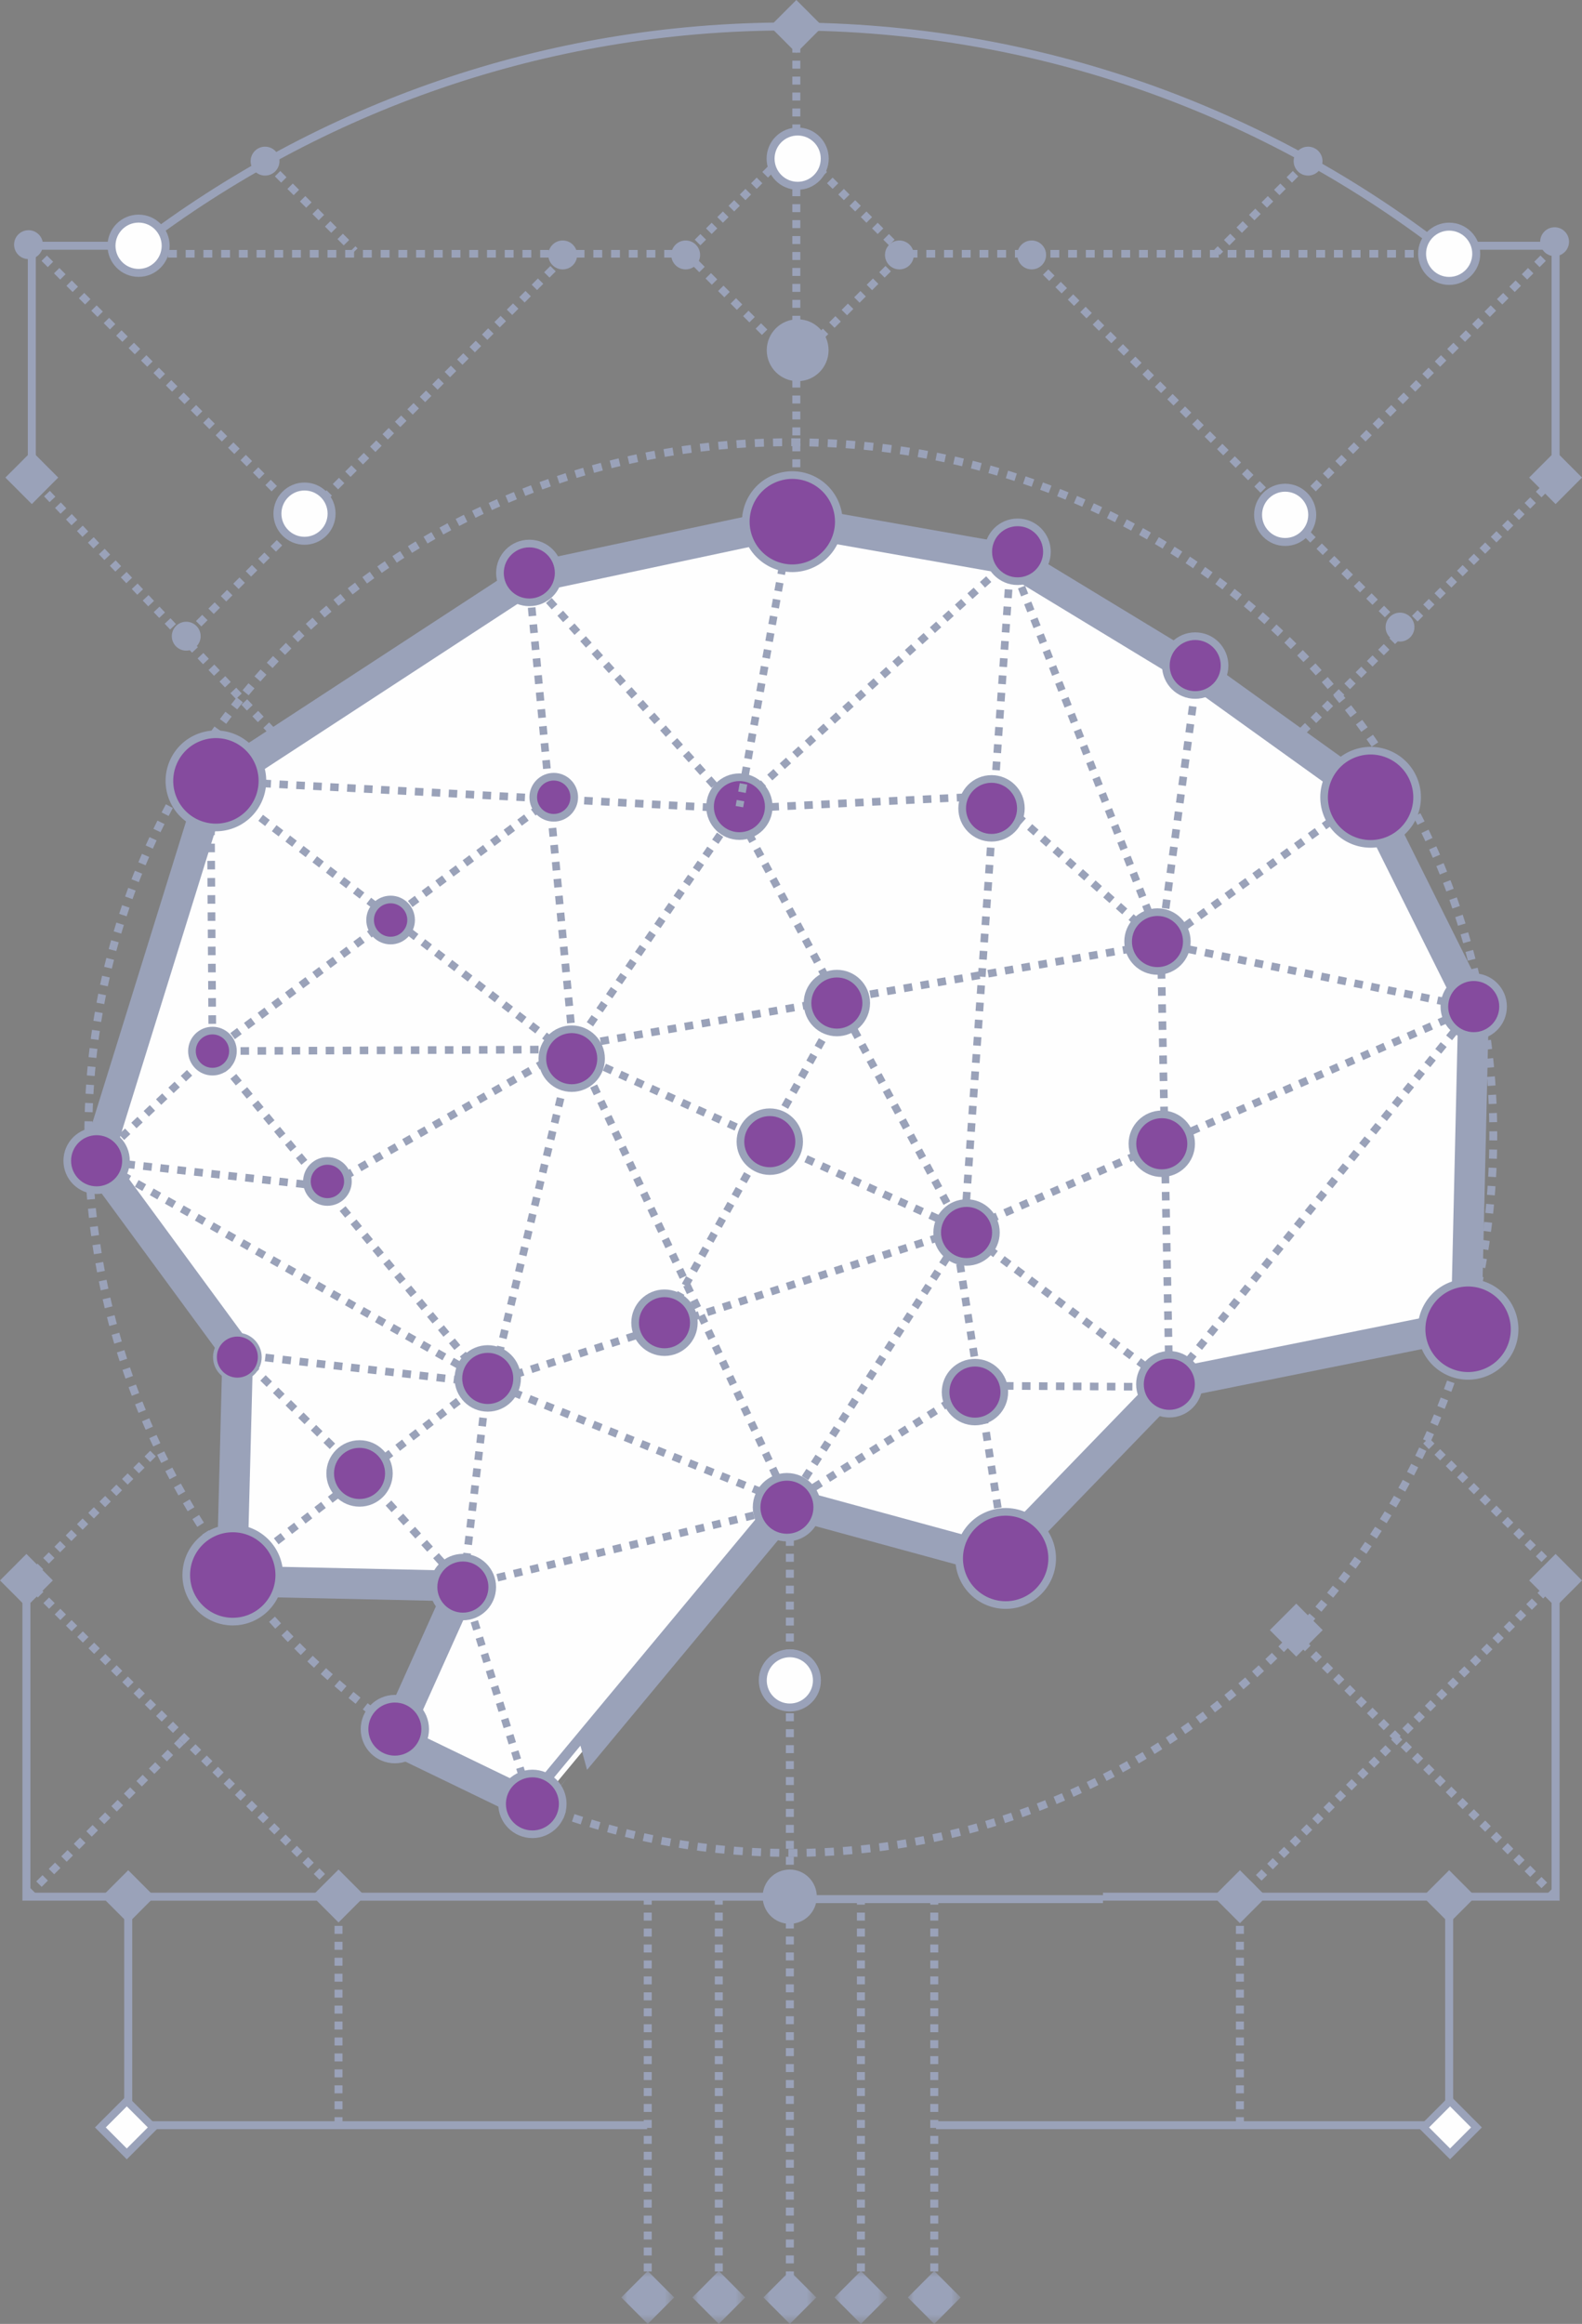 <?xml version="1.0" encoding="UTF-8"?>
<svg width="128px" height="188px" viewBox="0 0 128 188" version="1.1" xmlns="http://www.w3.org/2000/svg" xmlns:xlink="http://www.w3.org/1999/xlink">
    <rect x="0" y="0" width="128" height="188" fill="#808080" stroke="none"/>
    <title>Group 51</title>
    <defs>
        <polygon id="path-1" points="0 0 4.276 0 4.276 4.284 0 4.284"></polygon>
        <polygon id="path-3" points="0 0 4.276 0 4.276 4.284 0 4.284"></polygon>
        <polygon id="path-5" points="0 0 4.276 0 4.276 4.284 0 4.284"></polygon>
        <polygon id="path-7" points="0 0 4.276 0 4.276 4.284 0 4.284"></polygon>
        <polygon id="path-9" points="0 0 4.276 0 4.276 4.284 0 4.284"></polygon>
    </defs>
    <g id="eUniv" stroke="none" stroke-width="1" fill="none" fill-rule="evenodd">
        <g id="Group-51">
            <path d="M117.252,20.53 L73.065,20.53 L64.094,29.517" id="Stroke-1" stroke="#9AA2B9" stroke-width="0.619" stroke-dasharray="0.717"></path>
            <path d="M10.723,20.53 L55.529,20.53 L64.5,29.517" id="Stroke-2" stroke="#9AA2B9" stroke-width="0.619" stroke-dasharray="0.717"></path>
            <g id="Group-5" transform="translate(2.138, 140.876)">
                <line x1="0" y1="12.561" x2="12.539" y2="0" id="Fill-3" fill="#FEFEFE"></line>
                <line x1="0" y1="12.561" x2="12.539" y2="0" id="Stroke-4" stroke="#9AA2B9" stroke-width="0.619" stroke-dasharray="0.717"></line>
            </g>
            <line x1="63.907" y1="105.06" x2="63.907" y2="185.858" id="Stroke-6" stroke="#9AA2B9" stroke-width="0.645" stroke-dasharray="0.645"></line>
            <path d="M115.639,90.049 L104.815,81.065 L91.927,76.528 L78.347,63.646" id="Stroke-7" stroke="#1D1D1B" stroke-width="0.662" stroke-dasharray="0.629"></path>
            <path d="M107.231,80.562 C107.231,79.364 106.262,78.393 105.067,78.393 C103.871,78.393 102.901,79.364 102.901,80.562 C102.901,81.759 103.871,82.73 105.067,82.73 C106.262,82.73 107.231,81.759 107.231,80.562" id="Fill-8" fill="#070100"></path>
            <path d="M107.231,80.562 C107.231,79.364 106.262,78.393 105.067,78.393 C103.871,78.393 102.901,79.364 102.901,80.562 C102.901,81.759 103.871,82.73 105.067,82.73 C106.262,82.73 107.231,81.759 107.231,80.562 Z" id="Stroke-10" stroke="#1D1D1B" stroke-width="0.619" stroke-linejoin="round"></path>
            <path d="M94.092,76.528 C94.092,75.33 93.123,74.359 91.927,74.359 C90.731,74.359 89.762,75.33 89.762,76.528 C89.762,77.726 90.731,78.697 91.927,78.697 C93.123,78.697 94.092,77.726 94.092,76.528" id="Fill-12" fill="#070100"></path>
            <path d="M94.092,76.528 C94.092,75.33 93.123,74.359 91.927,74.359 C90.731,74.359 89.762,75.33 89.762,76.528 C89.762,77.726 90.731,78.697 91.927,78.697 C93.123,78.697 94.092,77.726 94.092,76.528 Z" id="Stroke-14" stroke="#1D1D1B" stroke-width="0.619" stroke-linejoin="round"></path>
            <path d="M80.986,63.846 C80.986,62.648 80.017,61.677 78.821,61.677 C77.626,61.677 76.656,62.648 76.656,63.846 C76.656,65.044 77.626,66.015 78.821,66.015 C80.017,66.015 80.986,65.044 80.986,63.846" id="Fill-16" fill="#070100"></path>
            <path d="M80.986,63.846 C80.986,62.648 80.017,61.677 78.821,61.677 C77.626,61.677 76.656,62.648 76.656,63.846 C76.656,65.044 77.626,66.015 78.821,66.015 C80.017,66.015 80.986,65.044 80.986,63.846 Z" id="Stroke-18" stroke="#1D1D1B" stroke-width="0.619" stroke-linejoin="round"></path>
            <path d="M35.031,111.75 C35.031,112.988 36.032,113.991 37.267,113.991 C38.502,113.991 39.503,112.988 39.503,111.75 C39.503,110.513 38.502,109.51 37.267,109.51 C36.032,109.51 35.031,110.513 35.031,111.75" id="Fill-20" fill="#070100"></path>
            <path d="M35.031,111.75 C35.031,112.988 36.032,113.991 37.267,113.991 C38.502,113.991 39.503,112.988 39.503,111.75 C39.503,110.513 38.502,109.51 37.267,109.51 C36.032,109.51 35.031,110.513 35.031,111.75 Z" id="Stroke-22" stroke="#1D1D1B" stroke-width="0.619" stroke-linejoin="round"></path>
            <line x1="33.516" y1="71.31" x2="2.573" y2="38.636" id="Stroke-24" stroke="#9AA2B9" stroke-width="0.645" stroke-dasharray="0.645"></line>
            <line x1="125.862" y1="127.047" x2="114.981" y2="116.146" id="Stroke-26" stroke="#9AA2B9" stroke-width="0.645" stroke-dasharray="0.645"></line>
            <g id="Group-31" transform="translate(64.232, 153.127)">
                <line x1="0" y1="0.508" x2="25.01" y2="0.508" id="Fill-28" fill="#FEFEFE"></line>
                <line x1="0" y1="0.508" x2="25.01" y2="0.508" id="Stroke-30" stroke="#9AA2B9" stroke-width="0.645"></line>
            </g>
            <polyline id="Stroke-32" stroke="#9AA2B9" stroke-width="0.645" points="125.862 38.306 125.862 19.881 116.409 19.881"></polyline>
            <polygon id="Fill-34" fill="#9AA2B9" points="123.724 38.635 125.863 40.779 128 38.635 125.863 36.494"></polygon>
            <path d="M117.252,20.53 C102.508,9.007 83.961,2.141 63.812,2.141 C44.045,2.141 25.818,8.749 11.213,19.881 L2.573,19.881 L2.573,38.636" id="Stroke-36" stroke="#9AA2B9" stroke-width="0.645"></path>
            <line x1="10.374" y1="153.438" x2="63.812" y2="153.438" id="Stroke-38" stroke="#9AA2B9" stroke-width="0.645"></line>
            <polyline id="Stroke-40" stroke="#9AA2B9" stroke-width="0.645" points="117.252 153.437 99.978 153.437 89.242 153.437"></polyline>
            <line x1="64.431" y1="45.542" x2="64.431" y2="2.141" id="Stroke-42" stroke="#9AA2B9" stroke-width="0.645" stroke-dasharray="0.645"></line>
            <path d="M61.705,153.437 C61.705,154.649 62.686,155.632 63.896,155.632 C65.106,155.632 66.087,154.649 66.087,153.437 C66.087,152.225 65.106,151.242 63.896,151.242 C62.686,151.242 61.705,152.225 61.705,153.437" id="Fill-44" fill="#9AA2B9"></path>
            <polygon id="Fill-46" fill="#9AA2B9" points="115.114 153.438 117.252 155.58 119.389 153.438 117.252 151.296"></polygon>
            <polygon id="Fill-48" fill="#9AA2B9" points="98.184 153.438 100.323 155.58 102.46 153.438 100.323 151.296"></polygon>
            <polygon id="Fill-50" fill="#9AA2B9" points="8.236 153.438 10.375 155.58 12.512 153.438 10.375 151.296"></polygon>
            <polygon id="Fill-52" fill="#9AA2B9" points="25.253 153.381 27.391 155.524 29.528 153.381 27.391 151.24"></polygon>
            <polygon id="Fill-54" fill="#9AA2B9" points="62.293 2.141 64.432 4.284 66.569 2.141 64.432 0"></polygon>
            <path d="M115.061,20.53 C115.061,21.742 116.042,22.725 117.252,22.725 C118.462,22.725 119.443,21.742 119.443,20.53 C119.443,19.318 118.462,18.335 117.252,18.335 C116.042,18.335 115.061,19.318 115.061,20.53" id="Fill-56" fill="#FEFEFE"></path>
            <path d="M115.061,20.53 C115.061,21.742 116.042,22.725 117.252,22.725 C118.462,22.725 119.443,21.742 119.443,20.53 C119.443,19.318 118.462,18.335 117.252,18.335 C116.042,18.335 115.061,19.318 115.061,20.53 Z" id="Stroke-58" stroke="#9AA2B9" stroke-width="0.645"></path>
            <path d="M9.022,19.882 C9.022,21.094 10.003,22.077 11.213,22.077 C12.423,22.077 13.404,21.094 13.404,19.882 C13.404,18.669 12.423,17.686 11.213,17.686 C10.003,17.686 9.022,18.669 9.022,19.882" id="Fill-60" fill="#FEFEFE"></path>
            <path d="M9.022,19.882 C9.022,21.094 10.003,22.077 11.213,22.077 C12.423,22.077 13.404,21.094 13.404,19.882 C13.404,18.669 12.423,17.686 11.213,17.686 C10.003,17.686 9.022,18.669 9.022,19.882 Z" id="Stroke-62" stroke="#9AA2B9" stroke-width="0.645"></path>
            <polyline id="Stroke-64" stroke="#9AA2B9" stroke-width="0.645" points="125.862 127.853 125.862 153.437 117.252 153.437 117.252 171.924 100.322 171.924 75.737 171.924"></polyline>
            <polygon id="Fill-66" fill="#9AA2B9" points="123.724 127.853 125.863 129.996 128 127.853 125.863 125.711"></polygon>
            <polygon id="Fill-68" fill="#9AA2B9" points="0.436 38.635 2.574 40.779 4.711 38.635 2.574 36.494"></polygon>
            <path d="M20.279,13.035 C20.279,13.681 20.802,14.205 21.446,14.205 C22.091,14.205 22.613,13.681 22.613,13.035 C22.613,12.39 22.091,11.866 21.446,11.866 C20.802,11.866 20.279,12.39 20.279,13.035" id="Fill-70" fill="#9AA2B9"></path>
            <path d="M104.669,13.035 C104.669,13.681 105.192,14.205 105.836,14.205 C106.481,14.205 107.004,13.681 107.004,13.035 C107.004,12.39 106.481,11.866 105.836,11.866 C105.192,11.866 104.669,12.39 104.669,13.035" id="Fill-72" fill="#9AA2B9"></path>
            <line x1="125.862" y1="38.636" x2="95.515" y2="69.036" id="Stroke-74" stroke="#9AA2B9" stroke-width="0.645" stroke-dasharray="0.645"></line>
            <polyline id="Stroke-76" stroke="#9AA2B9" stroke-width="0.645" points="52.357 171.924 10.374 171.924 10.374 153.437 2.138 153.437 2.138 127.854"></polyline>
            <polygon id="Fill-78" fill="#9AA2B9" points="4.276 127.853 2.137 129.996 0 127.853 2.137 125.711"></polygon>
            <path d="M112.108,50.731 C112.108,51.377 112.631,51.901 113.275,51.901 C113.92,51.901 114.442,51.377 114.442,50.731 C114.442,50.086 113.92,49.562 113.275,49.562 C112.631,49.562 112.108,50.086 112.108,50.731" id="Fill-80" fill="#9AA2B9"></path>
            <path d="M13.901,51.466 C13.901,52.112 14.423,52.636 15.068,52.636 C15.712,52.636 16.235,52.112 16.235,51.466 C16.235,50.821 15.712,50.297 15.068,50.297 C14.423,50.297 13.901,50.821 13.901,51.466" id="Fill-82" fill="#9AA2B9"></path>
            <polygon id="Fill-84" fill="#9AA2B9" points="102.743 131.872 104.881 134.015 107.018 131.872 104.881 129.731"></polygon>
            <path d="M1.14,19.792 C1.14,20.437 1.663,20.961 2.307,20.961 C2.952,20.961 3.475,20.437 3.475,19.792 C3.475,19.147 2.952,18.623 2.307,18.623 C1.663,18.623 1.14,19.147 1.14,19.792" id="Fill-86" fill="#9AA2B9"></path>
            <path d="M124.616,19.556 C124.616,20.201 125.139,20.725 125.783,20.725 C126.428,20.725 126.95,20.201 126.95,19.556 C126.95,18.911 126.428,18.386 125.783,18.386 C125.139,18.386 124.616,18.911 124.616,19.556" id="Fill-88" fill="#9AA2B9"></path>
            <path d="M100.322,171.924 L100.322,153.438 L125.862,127.854" id="Stroke-90" stroke="#9AA2B9" stroke-width="0.645" stroke-dasharray="0.645"></path>
            <path d="M27.39,171.924 L27.39,153.15 L2.138,127.854 L12.777,117.195" id="Stroke-92" stroke="#9AA2B9" stroke-width="0.645" stroke-dasharray="0.645"></path>
            <line x1="58.158" y1="153.437" x2="58.158" y2="185.858" id="Stroke-94" stroke="#9AA2B9" stroke-width="0.645" stroke-dasharray="0.645"></line>
            <g id="Group-98" transform="translate(50.271, 183.716)">
                <mask id="mask-2" fill="white">
                    <use xlink:href="#path-1"></use>
                </mask>
                <g id="Clip-97"></g>
                <polygon id="Fill-96" fill="#9AA2B9" mask="url(#mask-2)" points="0 2.142 2.138 4.284 4.276 2.142 2.138 0"></polygon>
            </g>
            <line x1="52.409" y1="153.437" x2="52.409" y2="185.858" id="Stroke-99" stroke="#9AA2B9" stroke-width="0.645" stroke-dasharray="0.645"></line>
            <g id="Group-103" transform="translate(56.02, 183.716)">
                <mask id="mask-4" fill="white">
                    <use xlink:href="#path-3"></use>
                </mask>
                <g id="Clip-102"></g>
                <polygon id="Fill-101" fill="#9AA2B9" mask="url(#mask-4)" points="0 2.142 2.138 4.284 4.276 2.142 2.138 0"></polygon>
            </g>
            <g id="Group-106" transform="translate(61.769, 183.716)">
                <mask id="mask-6" fill="white">
                    <use xlink:href="#path-5"></use>
                </mask>
                <g id="Clip-105"></g>
                <polygon id="Fill-104" fill="#9AA2B9" mask="url(#mask-6)" points="0 2.142 2.138 4.284 4.276 2.142 2.138 0"></polygon>
            </g>
            <line x1="69.656" y1="153.437" x2="69.656" y2="185.858" id="Stroke-107" stroke="#9AA2B9" stroke-width="0.645" stroke-dasharray="0.645"></line>
            <g id="Group-111" transform="translate(67.518, 183.716)">
                <mask id="mask-8" fill="white">
                    <use xlink:href="#path-7"></use>
                </mask>
                <g id="Clip-110"></g>
                <polygon id="Fill-109" fill="#9AA2B9" mask="url(#mask-8)" points="0 2.142 2.138 4.284 4.276 2.142 2.138 0"></polygon>
            </g>
            <g id="Group-114" transform="translate(73.453, 183.716)">
                <mask id="mask-10" fill="white">
                    <use xlink:href="#path-9"></use>
                </mask>
                <g id="Clip-113"></g>
                <polygon id="Fill-112" fill="#9AA2B9" mask="url(#mask-10)" points="0 2.142 2.138 4.284 4.276 2.142 2.138 0"></polygon>
            </g>
            <line x1="75.591" y1="153.437" x2="75.591" y2="185.858" id="Stroke-115" stroke="#9AA2B9" stroke-width="0.645" stroke-dasharray="0.645"></line>
            <line x1="125.862" y1="153.437" x2="104.384" y2="131.921" id="Stroke-117" stroke="#9AA2B9" stroke-width="0.645" stroke-dasharray="0.645"></line>
            <path d="M7.147,91.865 C7.147,123.916 32.594,149.897 63.985,149.897 C95.375,149.897 120.822,123.916 120.822,91.865 C120.822,59.815 95.375,35.776 63.985,35.776 C32.594,35.776 7.147,59.815 7.147,91.865 Z" id="Stroke-119" stroke="#9AA2B9" stroke-width="0.637" stroke-dasharray="0.738"></path>
            <path d="M43.353,146.239 C43.339,146.234 63.835,121.593 63.835,121.593 L80.826,126.225 L94.61,111.984 L118.634,107.156 L119.225,81.512 L110.652,64.303 L96.919,54.443 L81.773,45.245 L64.393,42.184 L42.793,46.776 L17.29,63.427 L7.818,93.904 L19.236,109.458 L18.759,127.907 L37.364,128.31 L31.816,140.66 L43.353,146.239 Z" id="Fill-121" fill="#FEFEFE"></path>
            <path d="M43.353,146.239 C43.339,146.234 63.835,121.593 63.835,121.593 L80.826,126.225 L94.61,111.984 L118.634,107.156 L119.225,81.512 L110.652,64.303 L96.919,54.443 L81.773,45.245 L64.393,42.184 L42.793,46.776 L17.29,63.427 L7.818,93.904 L19.236,109.458 L18.759,127.907 L37.364,128.31 L31.816,140.66 L43.353,146.239 Z" id="Stroke-123" stroke="#9AA2B9" stroke-width="2.477"></path>
            <path d="M46.333,84.896 L17.189,85.033 L7.818,93.903" id="Stroke-125" stroke="#9AA2B9" stroke-width="0.619" stroke-dasharray="0.689"></path>
            <line x1="78.014" y1="99.555" x2="78.038" y2="99.211" id="Stroke-127" stroke="#1D1D1B" stroke-width="0.619"></line>
            <line x1="78.086" y1="98.515" x2="81.725" y2="45.937" id="Stroke-129" stroke="#9AA2B9" stroke-width="0.619" stroke-dasharray="0.698,0.698"></line>
            <polyline id="Stroke-131" stroke="#1D1D1B" stroke-width="0.619" points="81.749 45.588 81.773 45.244 81.898 45.565"></polyline>
            <path d="M82.15,46.208 L93.929,76.332 L94.597,111.295" id="Stroke-133" stroke="#9AA2B9" stroke-width="0.619" stroke-dasharray="0.69,0.69"></path>
            <polyline id="Stroke-135" stroke="#1D1D1B" stroke-width="0.619" points="94.603 111.64 94.61 111.984 94.334 111.778"></polyline>
            <path d="M93.783,111.365 L78.014,99.555 L45.207,84.661 L17.586,63.47" id="Stroke-137" stroke="#9AA2B9" stroke-width="0.619" stroke-dasharray="0.689,0.689"></path>
            <polyline id="Stroke-139" stroke="#1D1D1B" stroke-width="0.619" points="17.313 63.26 17.039 63.051 17.042 63.395"></polyline>
            <path d="M17.046,64.089 L17.189,85.033 L38.975,111.395" id="Stroke-141" stroke="#9AA2B9" stroke-width="0.619" stroke-dasharray="0.694,0.694"></path>
            <line x1="39.196" y1="111.662" x2="39.416" y2="111.928" id="Stroke-143" stroke="#1D1D1B" stroke-width="0.619"></line>
            <line x1="67.862" y1="81.734" x2="53.763" y2="107.005" id="Stroke-145" stroke="#9AA2B9" stroke-width="0.619" stroke-dasharray="0.689"></line>
            <line x1="19.041" y1="109.541" x2="19.383" y2="109.581" id="Stroke-147" stroke="#1D1D1B" stroke-width="0.619"></line>
            <line x1="20.075" y1="109.661" x2="39.117" y2="111.866" id="Stroke-149" stroke="#9AA2B9" stroke-width="0.619" stroke-dasharray="0.698,0.698"></line>
            <polyline id="Stroke-151" stroke="#1D1D1B" stroke-width="0.619" points="39.463 111.906 39.805 111.945 39.885 111.61"></polyline>
            <path d="M40.046,110.941 L46.369,84.626 L42.858,47.461" id="Stroke-153" stroke="#9AA2B9" stroke-width="0.619" stroke-dasharray="0.689,0.689"></path>
            <polyline id="Stroke-155" stroke="#1D1D1B" stroke-width="0.619" points="42.825 47.119 42.793 46.775 43.023 47.032"></polyline>
            <path d="M43.484,47.548 L59.496,65.426 L77.434,98.854" id="Stroke-157" stroke="#9AA2B9" stroke-width="0.619" stroke-dasharray="0.692,0.692"></path>
            <line x1="77.597" y1="99.159" x2="77.76" y2="99.463" id="Stroke-159" stroke="#1D1D1B" stroke-width="0.619"></line>
            <line x1="17.469" y1="63.171" x2="17.813" y2="63.19" id="Stroke-161" stroke="#1D1D1B" stroke-width="0.619"></line>
            <path d="M18.497,63.227 L59.496,65.425 L80.474,64.38 L93.929,76.332 L118.551,81.375" id="Stroke-163" stroke="#9AA2B9" stroke-width="0.619" stroke-dasharray="0.686,0.686"></path>
            <line x1="118.887" y1="81.443" x2="119.224" y2="81.512" id="Stroke-165" stroke="#1D1D1B" stroke-width="0.619"></line>
            <line x1="39.416" y1="111.927" x2="39.743" y2="111.822" id="Stroke-167" stroke="#1D1D1B" stroke-width="0.619"></line>
            <line x1="40.389" y1="111.612" x2="77.533" y2="99.589" id="Stroke-169" stroke="#9AA2B9" stroke-width="0.619" stroke-dasharray="0.68,0.68"></line>
            <line x1="77.856" y1="99.484" x2="78.183" y2="99.378" id="Stroke-171" stroke="#1D1D1B" stroke-width="0.619"></line>
            <line x1="94.026" y1="112.199" x2="93.682" y2="112.197" id="Stroke-173" stroke="#1D1D1B" stroke-width="0.619"></line>
            <path d="M92.996,112.192 L78.947,112.1 L64.417,121.228" id="Stroke-175" stroke="#9AA2B9" stroke-width="0.619" stroke-dasharray="0.687,0.687"></path>
            <polyline id="Stroke-177" stroke="#1D1D1B" stroke-width="0.619" points="64.126 121.41 63.835 121.593 64.021 121.303"></polyline>
            <path d="M64.391,120.727 L78.014,99.555 L118.596,81.787" id="Stroke-179" stroke="#9AA2B9" stroke-width="0.619" stroke-dasharray="0.685,0.685"></path>
            <polyline id="Stroke-181" stroke="#1D1D1B" stroke-width="0.619" points="118.909 81.65 119.225 81.512 119.008 81.78"></polyline>
            <line x1="118.568" y1="82.325" x2="95.046" y2="111.444" id="Stroke-183" stroke="#9AA2B9" stroke-width="0.619" stroke-dasharray="0.7,0.7"></line>
            <line x1="94.826" y1="111.716" x2="94.61" y2="111.984" id="Stroke-185" stroke="#1D1D1B" stroke-width="0.619"></line>
            <line x1="46.441" y1="84.454" x2="46.587" y2="84.767" id="Stroke-187" stroke="#1D1D1B" stroke-width="0.619"></line>
            <line x1="46.877" y1="85.385" x2="63.543" y2="120.972" id="Stroke-189" stroke="#9AA2B9" stroke-width="0.619" stroke-dasharray="0.683,0.683"></line>
            <polyline id="Stroke-191" stroke="#1D1D1B" stroke-width="0.619" points="63.688 121.281 63.834 121.593 63.515 121.465"></polyline>
            <path d="M62.869,121.206 L39.805,111.945 L8.421,94.244" id="Stroke-193" stroke="#9AA2B9" stroke-width="0.619" stroke-dasharray="0.697,0.697"></path>
            <polyline id="Stroke-195" stroke="#1D1D1B" stroke-width="0.619" points="8.118 94.073 7.818 93.904 8.16 93.943"></polyline>
            <path d="M8.846,94.02 L26.406,96.01 L46.368,84.626 L93.929,76.332 L110.092,64.707" id="Stroke-197" stroke="#9AA2B9" stroke-width="0.619" stroke-dasharray="0.692,0.692"></path>
            <line x1="110.373" y1="64.505" x2="110.653" y2="64.303" id="Stroke-199" stroke="#1D1D1B" stroke-width="0.619"></line>
            <line x1="93.929" y1="76.332" x2="96.525" y2="57.013" id="Fill-201" fill="#FEFEFE"></line>
            <line x1="93.929" y1="76.332" x2="96.525" y2="57.013" id="Stroke-203" stroke="#9AA2B9" stroke-width="0.619" stroke-dasharray="0.717"></line>
            <line x1="81.773" y1="45.244" x2="81.517" y2="45.475" id="Stroke-205" stroke="#1D1D1B" stroke-width="0.619"></line>
            <line x1="81.011" y1="45.934" x2="60.004" y2="64.965" id="Stroke-207" stroke="#9AA2B9" stroke-width="0.619" stroke-dasharray="0.683,0.683"></line>
            <line x1="59.751" y1="65.195" x2="59.496" y2="65.426" id="Stroke-209" stroke="#1D1D1B" stroke-width="0.619"></line>
            <path d="M112.027,68.093 C114.009,67.468 115.109,65.351 114.484,63.365 C113.86,61.38 111.747,60.278 109.765,60.904 C107.783,61.53 106.683,63.646 107.307,65.632 C107.932,67.617 110.045,68.719 112.027,68.093" id="Fill-211" stroke="#9AA2B9" stroke-width="0.619" fill="#854B9E"></path>
            <path d="M18.6,66.766 C20.582,66.14 21.682,64.024 21.058,62.038 C20.433,60.053 18.32,58.951 16.339,59.577 C14.356,60.202 13.257,62.319 13.881,64.305 C14.505,66.29 16.619,67.392 18.6,66.766" id="Fill-215" stroke="#9AA2B9" stroke-width="0.619" fill="#854B9E"></path>
            <path d="M32.207,67.386 C34.189,66.76 35.289,64.644 34.665,62.658 C34.04,60.673 31.927,59.57 29.946,60.196 C27.963,60.822 26.864,62.938 27.488,64.924 C28.112,66.909 30.226,68.012 32.207,67.386 Z" id="Stroke-217"></path>
            <path d="M56.138,107.005 C56.138,105.691 55.075,104.626 53.763,104.626 C52.452,104.626 51.388,105.691 51.388,107.005 C51.388,108.318 52.452,109.383 53.763,109.383 C55.075,109.383 56.138,108.318 56.138,107.005" id="Fill-219" fill="#854B9E"></path>
            <path d="M56.138,107.005 C56.138,105.691 55.075,104.626 53.763,104.626 C52.452,104.626 51.388,105.691 51.388,107.005 C51.388,108.318 52.452,109.383 53.763,109.383 C55.075,109.383 56.138,108.318 56.138,107.005 Z" id="Stroke-221" stroke="#9AA2B9" stroke-width="0.619" stroke-linejoin="round"></path>
            <path d="M96.026,76.169 C96.026,74.856 94.963,73.791 93.652,73.791 C92.34,73.791 91.277,74.856 91.277,76.169 C91.277,77.483 92.34,78.548 93.652,78.548 C94.963,78.548 96.026,77.483 96.026,76.169" id="Fill-223" fill="#854B9E"></path>
            <path d="M96.026,76.169 C96.026,74.856 94.963,73.791 93.652,73.791 C92.34,73.791 91.277,74.856 91.277,76.169 C91.277,77.483 92.34,78.548 93.652,78.548 C94.963,78.548 96.026,77.483 96.026,76.169 Z" id="Stroke-225" stroke="#9AA2B9" stroke-width="0.619" stroke-linejoin="round"></path>
            <path d="M99.079,53.845 C99.079,52.531 98.016,51.466 96.705,51.466 C95.393,51.466 94.33,52.531 94.33,53.845 C94.33,55.158 95.393,56.223 96.705,56.223 C98.016,56.223 99.079,55.158 99.079,53.845" id="Fill-227" stroke="#9AA2B9" stroke-width="0.619" fill="#854B9E"></path>
            <path d="M96.985,111.984 C96.985,110.671 95.921,109.606 94.61,109.606 C93.298,109.606 92.235,110.671 92.235,111.984 C92.235,113.298 93.298,114.363 94.61,114.363 C95.921,114.363 96.985,113.298 96.985,111.984" id="Fill-231" fill="#854B9E"></path>
            <path d="M96.985,111.984 C96.985,110.671 95.921,109.606 94.61,109.606 C93.298,109.606 92.235,110.671 92.235,111.984 C92.235,113.298 93.298,114.363 94.61,114.363 C95.921,114.363 96.985,113.298 96.985,111.984 Z" id="Stroke-233" stroke="#9AA2B9" stroke-width="0.619" stroke-linejoin="round"></path>
            <path d="M121.613,81.431 C121.613,80.117 120.55,79.052 119.239,79.052 C117.927,79.052 116.864,80.117 116.864,81.431 C116.864,82.744 117.927,83.809 119.239,83.809 C120.55,83.809 121.613,82.744 121.613,81.431" id="Fill-235" fill="#854B9E"></path>
            <path d="M121.613,81.431 C121.613,80.117 120.55,79.052 119.239,79.052 C117.927,79.052 116.864,80.117 116.864,81.431 C116.864,82.744 117.927,83.809 119.239,83.809 C120.55,83.809 121.613,82.744 121.613,81.431 Z" id="Stroke-237" stroke="#9AA2B9" stroke-width="0.619" stroke-linejoin="round"></path>
            <path d="M70.086,81.145 C70.086,79.831 69.023,78.766 67.712,78.766 C66.4,78.766 65.337,79.831 65.337,81.145 C65.337,82.458 66.4,83.523 67.712,83.523 C69.023,83.523 70.086,82.458 70.086,81.145" id="Fill-239" fill="#854B9E"></path>
            <path d="M70.086,81.145 C70.086,79.831 69.023,78.766 67.712,78.766 C66.4,78.766 65.337,79.831 65.337,81.145 C65.337,82.458 66.4,83.523 67.712,83.523 C69.023,83.523 70.086,82.458 70.086,81.145 Z" id="Stroke-241" stroke="#9AA2B9" stroke-width="0.619" stroke-linejoin="round"></path>
            <path d="M96.375,92.528 C96.375,91.215 95.312,90.15 94,90.15 C92.689,90.15 91.625,91.215 91.625,92.528 C91.625,93.842 92.689,94.907 94,94.907 C95.312,94.907 96.375,93.842 96.375,92.528" id="Fill-243" fill="#854B9E"></path>
            <path d="M96.375,92.528 C96.375,91.215 95.312,90.15 94,90.15 C92.689,90.15 91.625,91.215 91.625,92.528 C91.625,93.842 92.689,94.907 94,94.907 C95.312,94.907 96.375,93.842 96.375,92.528 Z" id="Stroke-245" stroke="#9AA2B9" stroke-width="0.619" stroke-linejoin="round"></path>
            <path d="M82.599,65.395 C82.599,64.081 81.535,63.016 80.224,63.016 C78.912,63.016 77.849,64.081 77.849,65.395 C77.849,66.708 78.912,67.773 80.224,67.773 C81.535,67.773 82.599,66.708 82.599,65.395" id="Fill-247" fill="#854B9E"></path>
            <path d="M82.599,65.395 C82.599,64.081 81.535,63.016 80.224,63.016 C78.912,63.016 77.849,64.081 77.849,65.395 C77.849,66.708 78.912,67.773 80.224,67.773 C81.535,67.773 82.599,66.708 82.599,65.395 Z" id="Stroke-249" stroke="#9AA2B9" stroke-width="0.619" stroke-linejoin="round"></path>
            <path d="M84.708,44.637 C84.708,43.324 83.645,42.259 82.334,42.259 C81.022,42.259 79.959,43.324 79.959,44.637 C79.959,45.951 81.022,47.016 82.334,47.016 C83.645,47.016 84.708,45.951 84.708,44.637" id="Fill-251" stroke="#9AA2B9" stroke-width="0.619" fill="#854B9E"></path>
            <path d="M45.201,46.349 C45.201,45.036 44.138,43.971 42.827,43.971 C41.515,43.971 40.452,45.036 40.452,46.349 C40.452,47.663 41.515,48.728 42.827,48.728 C44.138,48.728 45.201,47.663 45.201,46.349" id="Fill-255" stroke="#9AA2B9" stroke-width="0.619" fill="#854B9E"></path>
            <path d="M49.531,43.871 C49.531,42.558 48.468,41.492 47.156,41.492 C45.844,41.492 44.781,42.558 44.781,43.871 C44.781,45.185 45.844,46.25 47.156,46.25 C48.468,46.25 49.531,45.185 49.531,43.871 Z" id="Stroke-257"></path>
            <path d="M10.193,93.904 C10.193,92.59 9.129,91.525 7.818,91.525 C6.506,91.525 5.443,92.59 5.443,93.904 C5.443,95.217 6.506,96.282 7.818,96.282 C9.129,96.282 10.193,95.217 10.193,93.904" id="Fill-259" fill="#854B9E"></path>
            <path d="M10.193,93.904 C10.193,92.59 9.129,91.525 7.818,91.525 C6.506,91.525 5.443,92.59 5.443,93.904 C5.443,95.217 6.506,96.282 7.818,96.282 C9.129,96.282 10.193,95.217 10.193,93.904 Z" id="Stroke-261" stroke="#9AA2B9" stroke-width="0.619" stroke-linejoin="round"></path>
            <path d="M28.15,95.576 C28.15,94.658 27.408,93.915 26.492,93.915 C25.576,93.915 24.833,94.658 24.833,95.576 C24.833,96.493 25.576,97.237 26.492,97.237 C27.408,97.237 28.15,96.493 28.15,95.576" id="Fill-263" fill="#854B9E"></path>
            <path d="M28.15,95.576 C28.15,94.658 27.408,93.915 26.492,93.915 C25.576,93.915 24.833,94.658 24.833,95.576 C24.833,96.493 25.576,97.237 26.492,97.237 C27.408,97.237 28.15,96.493 28.15,95.576 Z" id="Stroke-265" stroke="#9AA2B9" stroke-width="0.619" stroke-linejoin="round"></path>
            <path d="M29.495,139.881 C29.495,141.237 30.593,142.338 31.948,142.338 C33.302,142.338 34.401,141.237 34.401,139.881 C34.401,138.524 33.302,137.423 31.948,137.423 C30.593,137.423 29.495,138.524 29.495,139.881" id="Fill-267" fill="#854B9E"></path>
            <path d="M29.495,139.881 C29.495,141.237 30.593,142.338 31.948,142.338 C33.302,142.338 34.401,141.237 34.401,139.881 C34.401,138.524 33.302,137.423 31.948,137.423 C30.593,137.423 29.495,138.524 29.495,139.881 Z" id="Stroke-269" stroke="#9AA2B9" stroke-width="0.619" stroke-linejoin="round"></path>
            <line x1="43.09" y1="146.292" x2="37.488" y2="128.305" id="Stroke-271" stroke="#9AA2B9" stroke-width="0.619" stroke-dasharray="0.689"></line>
            <path d="M63.671,121.931 L37.488,128.305 L39.463,111.512 L18.595,127.58" id="Stroke-273" stroke="#9AA2B9" stroke-width="0.619" stroke-dasharray="0.689"></path>
            <path d="M20.863,109.787 C20.863,108.869 20.121,108.126 19.205,108.126 C18.289,108.126 17.546,108.869 17.546,109.787 C17.546,110.705 18.289,111.448 19.205,111.448 C20.121,111.448 20.863,110.705 20.863,109.787 Z" id="Stroke-281" stroke="#9AA2B9" stroke-width="0.619" stroke-linejoin="round"></path>
            <path d="M61.218,121.931 C61.218,123.287 62.317,124.388 63.671,124.388 C65.026,124.388 66.124,123.287 66.124,121.931 C66.124,120.574 65.026,119.473 63.671,119.473 C62.317,119.473 61.218,120.574 61.218,121.931" id="Fill-283" fill="#854B9E"></path>
            <path d="M61.218,121.931 C61.218,123.287 62.317,124.388 63.671,124.388 C65.026,124.388 66.124,123.287 66.124,121.931 C66.124,120.574 65.026,119.473 63.671,119.473 C62.317,119.473 61.218,120.574 61.218,121.931 Z" id="Stroke-285" stroke="#9AA2B9" stroke-width="0.619" stroke-linejoin="round"></path>
            <path d="M41.838,111.512 C41.838,110.198 40.775,109.133 39.464,109.133 C38.152,109.133 37.089,110.198 37.089,111.512 C37.089,112.825 38.152,113.89 39.464,113.89 C40.775,113.89 41.838,112.825 41.838,111.512" id="Fill-287" fill="#854B9E"></path>
            <path d="M41.838,111.512 C41.838,110.198 40.775,109.133 39.464,109.133 C38.152,109.133 37.089,110.198 37.089,111.512 C37.089,112.825 38.152,113.89 39.464,113.89 C40.775,113.89 41.838,112.825 41.838,111.512 Z" id="Stroke-289" stroke="#9AA2B9" stroke-width="0.619" stroke-linejoin="round"></path>
            <line x1="81.368" y1="126.076" x2="77.306" y2="99.87" id="Stroke-295" stroke="#9AA2B9" stroke-width="0.619" stroke-dasharray="0.689"></line>
            <path d="M82.499,129.671 C84.48,129.045 85.581,126.928 84.956,124.943 C84.331,122.957 82.218,121.855 80.237,122.481 C78.255,123.107 77.155,125.223 77.779,127.209 C78.404,129.194 80.517,130.296 82.499,129.671" id="Fill-297" fill="#854B9E"></path>
            <path d="M82.499,129.671 C84.48,129.045 85.581,126.928 84.956,124.943 C84.331,122.957 82.218,121.855 80.237,122.481 C78.255,123.107 77.155,125.223 77.779,127.209 C78.404,129.194 80.517,130.296 82.499,129.671 Z" id="Stroke-299" stroke="#9AA2B9" stroke-width="0.619" stroke-linejoin="round"></path>
            <path d="M81.258,112.617 C81.258,111.304 80.194,110.239 78.883,110.239 C77.571,110.239 76.508,111.304 76.508,112.617 C76.508,113.931 77.571,114.996 78.883,114.996 C80.194,114.996 81.258,113.931 81.258,112.617" id="Fill-301" fill="#854B9E"></path>
            <path d="M81.258,112.617 C81.258,111.304 80.194,110.239 78.883,110.239 C77.571,110.239 76.508,111.304 76.508,112.617 C76.508,113.931 77.571,114.996 78.883,114.996 C80.194,114.996 81.258,113.931 81.258,112.617 Z" id="Stroke-303" stroke="#9AA2B9" stroke-width="0.619" stroke-linejoin="round"></path>
            <path d="M80.579,99.705 C80.579,98.391 79.516,97.326 78.205,97.326 C76.893,97.326 75.83,98.391 75.83,99.705 C75.83,101.018 76.893,102.083 78.205,102.083 C79.516,102.083 80.579,101.018 80.579,99.705" id="Fill-305" fill="#854B9E"></path>
            <path d="M80.579,99.705 C80.579,98.391 79.516,97.326 78.205,97.326 C76.893,97.326 75.83,98.391 75.83,99.705 C75.83,101.018 76.893,102.083 78.205,102.083 C79.516,102.083 80.579,101.018 80.579,99.705 Z" id="Stroke-307" stroke="#9AA2B9" stroke-width="0.619" stroke-linejoin="round"></path>
            <line x1="44.803" y1="64.495" x2="17.189" y2="85.033" id="Stroke-309" stroke="#9AA2B9" stroke-width="0.619" stroke-dasharray="0.689"></line>
            <path d="M18.847,85.033 C18.847,84.116 18.105,83.372 17.189,83.372 C16.273,83.372 15.531,84.116 15.531,85.033 C15.531,85.951 16.273,86.694 17.189,86.694 C18.105,86.694 18.847,85.951 18.847,85.033" id="Fill-311" fill="#854B9E"></path>
            <path d="M18.847,85.033 C18.847,84.116 18.105,83.372 17.189,83.372 C16.273,83.372 15.531,84.116 15.531,85.033 C15.531,85.951 16.273,86.694 17.189,86.694 C18.105,86.694 18.847,85.951 18.847,85.033 Z" id="Stroke-313" stroke="#9AA2B9" stroke-width="0.619" stroke-linejoin="round"></path>
            <path d="M46.461,64.495 C46.461,63.578 45.719,62.834 44.803,62.834 C43.887,62.834 43.145,63.578 43.145,64.495 C43.145,65.413 43.887,66.157 44.803,66.157 C45.719,66.157 46.461,65.413 46.461,64.495" id="Fill-315" fill="#854B9E"></path>
            <path d="M46.461,64.495 C46.461,63.578 45.719,62.834 44.803,62.834 C43.887,62.834 43.145,63.578 43.145,64.495 C43.145,65.413 43.887,66.157 44.803,66.157 C45.719,66.157 46.461,65.413 46.461,64.495 Z" id="Stroke-317" stroke="#9AA2B9" stroke-width="0.619" stroke-linejoin="round"></path>
            <path d="M33.262,74.428 C33.262,73.51 32.52,72.767 31.604,72.767 C30.688,72.767 29.946,73.51 29.946,74.428 C29.946,75.346 30.688,76.089 31.604,76.089 C32.52,76.089 33.262,75.346 33.262,74.428" id="Fill-319" fill="#854B9E"></path>
            <path d="M33.262,74.428 C33.262,73.51 32.52,72.767 31.604,72.767 C30.688,72.767 29.946,73.51 29.946,74.428 C29.946,75.346 30.688,76.089 31.604,76.089 C32.52,76.089 33.262,75.346 33.262,74.428 Z" id="Stroke-321" stroke="#9AA2B9" stroke-width="0.619" stroke-linejoin="round"></path>
            <line x1="59.825" y1="65.257" x2="46.333" y2="84.896" id="Stroke-323" stroke="#9AA2B9" stroke-width="0.619" stroke-dasharray="0.689"></line>
            <path d="M62.2,65.257 C62.2,63.943 61.137,62.878 59.826,62.878 C58.514,62.878 57.45,63.943 57.45,65.257 C57.45,66.57 58.514,67.635 59.826,67.635 C61.137,67.635 62.2,66.57 62.2,65.257" id="Fill-325" fill="#854B9E"></path>
            <path d="M48.632,85.645 C48.632,84.331 47.568,83.266 46.257,83.266 C44.945,83.266 43.882,84.331 43.882,85.645 C43.882,86.958 44.945,88.023 46.257,88.023 C47.568,88.023 48.632,86.958 48.632,85.645" id="Fill-329" fill="#854B9E"></path>
            <path d="M48.632,85.645 C48.632,84.331 47.568,83.266 46.257,83.266 C44.945,83.266 43.882,84.331 43.882,85.645 C43.882,86.958 44.945,88.023 46.257,88.023 C47.568,88.023 48.632,86.958 48.632,85.645 Z" id="Stroke-331" stroke="#9AA2B9" stroke-width="0.619" stroke-linejoin="round"></path>
            <path d="M64.659,92.358 C64.659,91.045 63.596,89.98 62.284,89.98 C60.973,89.98 59.909,91.045 59.909,92.358 C59.909,93.672 60.973,94.737 62.284,94.737 C63.596,94.737 64.659,93.672 64.659,92.358" id="Fill-333" fill="#854B9E"></path>
            <path d="M64.659,92.358 C64.659,91.045 63.596,89.98 62.284,89.98 C60.973,89.98 59.909,91.045 59.909,92.358 C59.909,93.672 60.973,94.737 62.284,94.737 C63.596,94.737 64.659,93.672 64.659,92.358 Z" id="Stroke-335" stroke="#9AA2B9" stroke-width="0.619" stroke-linejoin="round"></path>
            <path d="M40.624,145.931 C40.624,147.288 41.722,148.388 43.077,148.388 C44.431,148.388 45.53,147.288 45.53,145.931 C45.53,144.574 44.431,143.474 43.077,143.474 C41.722,143.474 40.624,144.574 40.624,145.931" id="Fill-337" fill="#854B9E"></path>
            <path d="M40.624,145.931 C40.624,147.288 41.722,148.388 43.077,148.388 C44.431,148.388 45.53,147.288 45.53,145.931 C45.53,144.574 44.431,143.474 43.077,143.474 C41.722,143.474 40.624,144.574 40.624,145.931 Z" id="Stroke-339" stroke="#9AA2B9" stroke-width="0.619" stroke-linejoin="round"></path>
            <path d="M119.914,111.13 C121.896,110.504 122.996,108.388 122.372,106.402 C121.747,104.417 119.634,103.315 117.652,103.94 C115.67,104.566 114.571,106.683 115.195,108.668 C115.819,110.654 117.933,111.756 119.914,111.13" id="Fill-341" stroke="#9AA2B9" stroke-width="0.619" fill="#854B9E"></path>
            <path d="M18.833,131.185 C20.911,131.185 22.596,129.498 22.596,127.416 C22.596,125.335 20.911,123.647 18.833,123.647 C16.755,123.647 15.071,125.335 15.071,127.416 C15.071,129.498 16.755,131.185 18.833,131.185" id="Fill-345" fill="#854B9E"></path>
            <path d="M18.833,131.185 C20.911,131.185 22.596,129.498 22.596,127.416 C22.596,125.335 20.911,123.647 18.833,123.647 C16.755,123.647 15.071,125.335 15.071,127.416 C15.071,129.498 16.755,131.185 18.833,131.185 Z" id="Stroke-347" stroke="#9AA2B9" stroke-width="0.619" stroke-linejoin="round"></path>
            <line x1="64.061" y1="41.714" x2="59.825" y2="65.256" id="Stroke-349" stroke="#9AA2B9" stroke-width="0.619" stroke-dasharray="0.689"></line>
            <path d="M65.237,45.797 C67.219,45.171 68.319,43.054 67.694,41.069 C67.07,39.084 64.957,37.981 62.975,38.607 C60.993,39.233 59.893,41.349 60.517,43.335 C61.142,45.32 63.255,46.422 65.237,45.797" id="Fill-351" fill="#854B9E"></path>
            <path d="M65.237,45.797 C67.219,45.171 68.319,43.054 67.694,41.069 C67.07,39.084 64.957,37.981 62.975,38.607 C60.993,39.233 59.893,41.349 60.517,43.335 C61.142,45.32 63.255,46.422 65.237,45.797 Z" id="Stroke-353" stroke="#9AA2B9" stroke-width="0.619" stroke-linejoin="round"></path>
            <path d="M61.716,135.939 C61.716,137.151 62.697,138.134 63.907,138.134 C65.117,138.134 66.098,137.151 66.098,135.939 C66.098,134.727 65.117,133.744 63.907,133.744 C62.697,133.744 61.716,134.727 61.716,135.939" id="Fill-355" fill="#FEFEFE"></path>
            <path d="M61.716,135.939 C61.716,137.151 62.697,138.134 63.907,138.134 C65.117,138.134 66.098,137.151 66.098,135.939 C66.098,134.727 65.117,133.744 63.907,133.744 C62.697,133.744 61.716,134.727 61.716,135.939 Z" id="Stroke-357" stroke="#9AA2B9" stroke-width="0.645"></path>
            <path d="M64.538,30.529 C65.749,30.529 66.73,29.546 66.73,28.334 C66.73,27.121 65.749,26.139 64.538,26.139 C63.329,26.139 62.348,27.121 62.348,28.334 C62.348,29.546 63.329,30.529 64.538,30.529 Z" id="Fill-359" fill="#9AA2B9"></path>
            <path d="M62.348,28.334 C62.348,29.546 63.329,30.529 64.538,30.529 C65.749,30.529 66.73,29.546 66.73,28.334 C66.73,27.121 65.749,26.139 64.538,26.139 C63.329,26.139 62.348,27.121 62.348,28.334 Z" id="Stroke-361" stroke="#9AA2B9" stroke-width="0.619"></path>
            <line x1="73.065" y1="20.53" x2="65.177" y2="12.629" id="Stroke-363" stroke="#9AA2B9" stroke-width="0.645" stroke-dasharray="0.645"></line>
            <line x1="55.529" y1="20.53" x2="64.687" y2="11.356" id="Stroke-365" stroke="#9AA2B9" stroke-width="0.645" stroke-dasharray="0.645"></line>
            <path d="M62.348,12.835 C62.348,14.047 63.329,15.03 64.538,15.03 C65.749,15.03 66.73,14.047 66.73,12.835 C66.73,11.622 65.749,10.64 64.538,10.64 C63.329,10.64 62.348,11.622 62.348,12.835" id="Fill-367" fill="#FEFEFE"></path>
            <path d="M62.348,12.835 C62.348,14.047 63.329,15.03 64.538,15.03 C65.749,15.03 66.73,14.047 66.73,12.835 C66.73,11.622 65.749,10.64 64.538,10.64 C63.329,10.64 62.348,11.622 62.348,12.835 Z" id="Stroke-369" stroke="#9AA2B9" stroke-width="0.645"></path>
            <polygon id="Fill-371" fill="#FEFEFE" points="115.187 172.104 117.325 174.246 119.462 172.104 117.325 169.962"></polygon>
            <polygon id="Stroke-373" stroke="#9AA2B9" stroke-width="0.619" points="115.187 172.104 117.325 174.246 119.462 172.104 117.325 169.962"></polygon>
            <polygon id="Fill-375" fill="#FEFEFE" points="8.121 172.104 10.259 174.246 12.397 172.104 10.259 169.962"></polygon>
            <polygon id="Stroke-377" stroke="#9AA2B9" stroke-width="0.619" points="8.121 172.104 10.259 174.246 12.397 172.104 10.259 169.962"></polygon>
            <line x1="15.068" y1="51.467" x2="45.965" y2="20.515" id="Stroke-383" stroke="#9AA2B9" stroke-width="0.614" stroke-dasharray="0.712"></line>
            <line x1="2.573" y1="19.881" x2="24.155" y2="41.5" id="Stroke-385" stroke="#9AA2B9" stroke-width="0.614" stroke-dasharray="0.712"></line>
            <line x1="113.275" y1="50.732" x2="82.91" y2="20.313" id="Stroke-387" stroke="#9AA2B9" stroke-width="0.614" stroke-dasharray="0.712"></line>
            <line x1="125.862" y1="19.881" x2="104.041" y2="41.74" id="Stroke-389" stroke="#9AA2B9" stroke-width="0.614" stroke-dasharray="0.712"></line>
            <path d="M101.791,41.65 C101.791,42.861 102.771,43.845 103.981,43.845 C105.192,43.845 106.173,42.861 106.173,41.65 C106.173,40.437 105.192,39.454 103.981,39.454 C102.771,39.454 101.791,40.437 101.791,41.65" id="Fill-391" fill="#FEFEFE"></path>
            <path d="M101.791,41.65 C101.791,42.861 102.771,43.845 103.981,43.845 C105.192,43.845 106.173,42.861 106.173,41.65 C106.173,40.437 105.192,39.454 103.981,39.454 C102.771,39.454 101.791,40.437 101.791,41.65 Z" id="Stroke-393" stroke="#9AA2B9" stroke-width="0.645"></path>
            <path d="M22.447,41.553 C22.447,42.765 23.428,43.748 24.637,43.748 C25.848,43.748 26.829,42.765 26.829,41.553 C26.829,40.341 25.848,39.358 24.637,39.358 C23.428,39.358 22.447,40.341 22.447,41.553" id="Fill-395" fill="#FEFEFE"></path>
            <path d="M22.447,41.553 C22.447,42.765 23.428,43.748 24.637,43.748 C25.848,43.748 26.829,42.765 26.829,41.553 C26.829,40.341 25.848,39.358 24.637,39.358 C23.428,39.358 22.447,40.341 22.447,41.553 Z" id="Stroke-397" stroke="#9AA2B9" stroke-width="0.645"></path>
            <path d="M82.306,20.624 C82.306,21.269 82.829,21.794 83.473,21.794 C84.118,21.794 84.64,21.269 84.64,20.624 C84.64,19.979 84.118,19.455 83.473,19.455 C82.829,19.455 82.306,19.979 82.306,20.624" id="Fill-399" fill="#9AA2B9"></path>
            <path d="M44.363,20.624 C44.363,21.269 44.886,21.794 45.53,21.794 C46.175,21.794 46.697,21.269 46.697,20.624 C46.697,19.979 46.175,19.455 45.53,19.455 C44.886,19.455 44.363,19.979 44.363,20.624" id="Fill-401" fill="#9AA2B9"></path>
            <path d="M54.312,20.624 C54.312,21.269 54.834,21.794 55.479,21.794 C56.123,21.794 56.646,21.269 56.646,20.624 C56.646,19.979 56.123,19.455 55.479,19.455 C54.834,19.455 54.312,19.979 54.312,20.624" id="Fill-403" fill="#9AA2B9"></path>
            <path d="M71.603,20.624 C71.603,21.269 72.126,21.794 72.771,21.794 C73.415,21.794 73.938,21.269 73.938,20.624 C73.938,19.979 73.415,19.455 72.771,19.455 C72.126,19.455 71.603,19.979 71.603,20.624" id="Fill-405" fill="#9AA2B9"></path>
            <line x1="21.446" y1="13.036" x2="28.71" y2="20.312" id="Stroke-407" stroke="#9AA2B9" stroke-width="0.619" stroke-dasharray="0.717"></line>
            <line x1="105.836" y1="13.036" x2="98.47" y2="20.415" id="Stroke-409" stroke="#9AA2B9" stroke-width="0.619" stroke-dasharray="0.717"></line>
            <polyline id="Fill-275" fill="#FEFEFE" points="19.236 109.458 30.425 120.476 37.488 128.305"></polyline>
            <path d="M19.236,109.458 L30.425,120.476 L37.488,128.305" id="Stroke-277" stroke="#9AA2B9" stroke-width="0.619" stroke-dasharray="0.717"></path>
            <path d="M62.2,65.257 C62.2,63.943 61.137,62.878 59.826,62.878 C58.514,62.878 57.45,63.943 57.45,65.257 C57.45,66.57 58.514,67.635 59.826,67.635 C61.137,67.635 62.2,66.57 62.2,65.257 Z" id="Stroke-327" stroke="#9AA2B9" stroke-width="0.619" stroke-linejoin="round"></path>
            <path d="M39.826,128.391 C39.826,127.077 38.763,126.012 37.452,126.012 C36.14,126.012 35.077,127.077 35.077,128.391 C35.077,129.704 36.14,130.769 37.452,130.769 C38.763,130.769 39.826,129.704 39.826,128.391" id="Fill-379" fill="#854B9E"></path>
            <path d="M39.826,128.391 C39.826,127.077 38.763,126.012 37.452,126.012 C36.14,126.012 35.077,127.077 35.077,128.391 C35.077,129.704 36.14,130.769 37.452,130.769 C38.763,130.769 39.826,129.704 39.826,128.391 Z" id="Stroke-381" stroke="#9AA2B9" stroke-width="0.619" stroke-linejoin="round"></path>
            <path d="M31.465,119.197 C31.465,117.884 30.402,116.819 29.091,116.819 C27.779,116.819 26.716,117.884 26.716,119.197 C26.716,120.511 27.779,121.576 29.091,121.576 C30.402,121.576 31.465,120.511 31.465,119.197" id="Fill-291" fill="#854B9E"></path>
            <path d="M31.465,119.197 C31.465,117.884 30.402,116.819 29.091,116.819 C27.779,116.819 26.716,117.884 26.716,119.197 C26.716,120.511 27.779,121.576 29.091,121.576 C30.402,121.576 31.465,120.511 31.465,119.197 Z" id="Stroke-293" stroke="#9AA2B9" stroke-width="0.619" stroke-linejoin="round"></path>
            <path d="M20.863,109.787 C20.863,108.869 20.121,108.126 19.205,108.126 C18.289,108.126 17.546,108.869 17.546,109.787 C17.546,110.705 18.289,111.448 19.205,111.448 C20.121,111.448 20.863,110.705 20.863,109.787" id="Fill-279" fill="#854B9E"></path>
        </g>
    </g>
</svg>